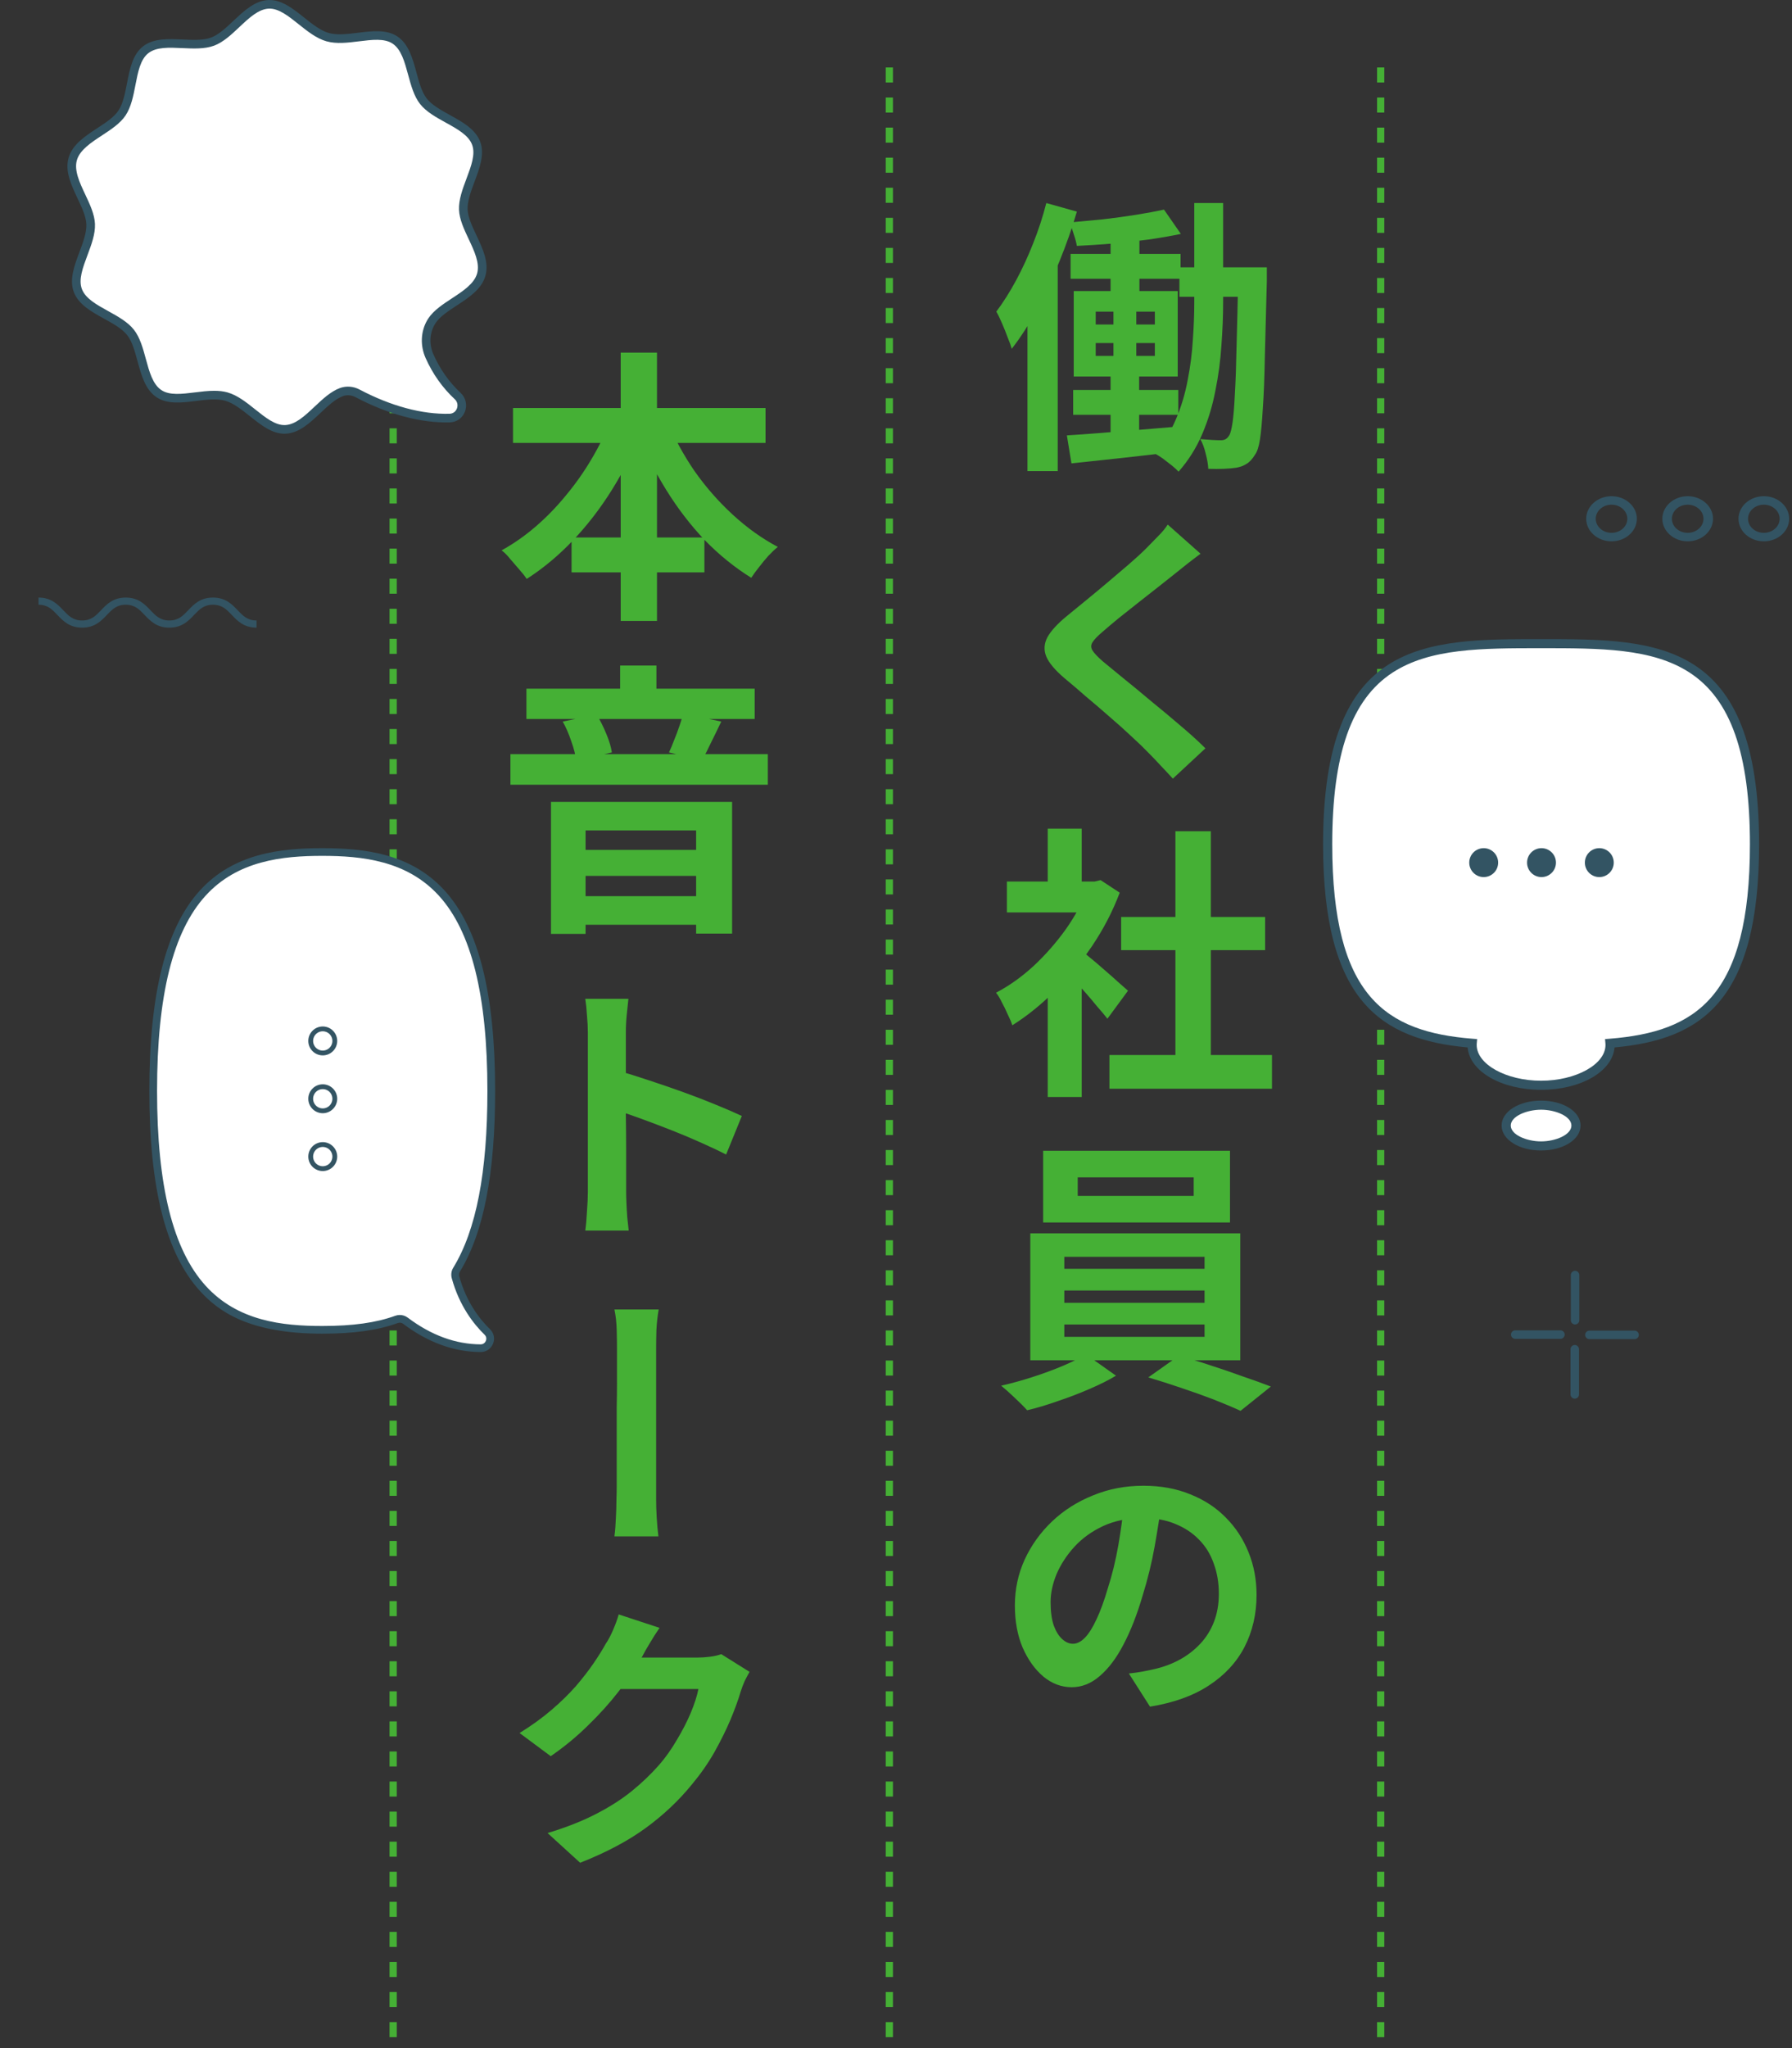 <svg width="372" height="425" viewBox="0 0 372 425" fill="none" xmlns="http://www.w3.org/2000/svg">
<rect x="0" y="0" width="372" height="425" fill="#333333" stroke="none"/>
<path d="M230.544 46.699H236.533V62.947H230.544V46.699ZM222.242 52.688H245.073V57.847H222.242V52.688ZM244.835 55.475H259.186V61.583H244.835V55.475ZM222.775 80.915H244.598V86.075H222.775V80.915ZM241.633 43.496L245.132 48.537C243.076 48.972 240.803 49.367 238.312 49.723C235.861 50.039 233.37 50.316 230.84 50.553C228.31 50.751 225.879 50.909 223.546 51.028C223.428 50.316 223.21 49.506 222.894 48.596C222.617 47.648 222.321 46.837 222.004 46.165C224.258 45.967 226.571 45.75 228.943 45.513C231.354 45.236 233.667 44.92 235.881 44.564C238.095 44.208 240.012 43.852 241.633 43.496ZM221.471 90.344C223.447 90.226 225.681 90.068 228.172 89.87C230.702 89.672 233.37 89.455 236.177 89.218C239.024 88.98 241.851 88.743 244.657 88.506L244.717 93.665C240.803 94.14 236.869 94.594 232.916 95.029C229.002 95.464 225.503 95.84 222.42 96.156L221.471 90.344ZM257.051 55.475H262.981C262.981 55.475 262.981 55.653 262.981 56.009C262.981 56.365 262.981 56.78 262.981 57.254C262.981 57.689 262.981 58.045 262.981 58.322C262.823 64.529 262.685 69.787 262.566 74.096C262.487 78.405 262.349 81.943 262.151 84.711C261.993 87.478 261.795 89.633 261.558 91.174C261.321 92.677 260.985 93.725 260.55 94.317C259.997 95.227 259.423 95.859 258.83 96.215C258.237 96.611 257.526 96.887 256.696 97.045C255.944 97.164 255.055 97.243 254.027 97.283C253.039 97.322 251.971 97.322 250.825 97.283C250.785 96.373 250.607 95.326 250.291 94.14C250.014 92.954 249.639 91.945 249.164 91.115C250.074 91.194 250.904 91.254 251.655 91.293C252.406 91.333 253.019 91.353 253.493 91.353C253.849 91.353 254.165 91.273 254.442 91.115C254.719 90.957 254.976 90.68 255.213 90.285C255.45 89.85 255.668 88.98 255.865 87.676C256.063 86.332 256.221 84.394 256.34 81.864C256.498 79.295 256.616 75.974 256.696 71.902C256.814 67.83 256.933 62.829 257.051 56.899V55.475ZM227.46 71.19V73.859H239.735V71.19H227.46ZM227.46 64.667V67.335H239.735V64.667H227.46ZM222.894 60.397H244.48V78.128H222.894V60.397ZM231.137 61.88H235.881V76.527H236.474V91.115H230.544V76.527H231.137V61.88ZM247.919 42.133H253.908V62.71C253.908 65.556 253.79 68.541 253.553 71.665C253.355 74.788 252.94 77.911 252.307 81.034C251.714 84.157 250.805 87.162 249.579 90.048C248.354 92.934 246.713 95.543 244.657 97.876C244.302 97.48 243.827 97.045 243.234 96.571C242.641 96.097 242.028 95.622 241.396 95.148C240.763 94.713 240.19 94.357 239.676 94.08C241.534 91.945 243.017 89.573 244.124 86.964C245.231 84.355 246.041 81.647 246.555 78.84C247.109 76.033 247.464 73.266 247.622 70.538C247.82 67.77 247.919 65.181 247.919 62.769V42.133ZM217.201 42.133L223.546 43.912C222.558 47.312 221.352 50.751 219.929 54.23C218.545 57.709 217.003 61.01 215.303 64.133C213.643 67.257 211.884 70.004 210.026 72.376C209.867 71.783 209.591 71.012 209.195 70.063C208.84 69.075 208.444 68.087 208.009 67.098C207.575 66.07 207.179 65.26 206.823 64.667C208.247 62.769 209.611 60.615 210.915 58.203C212.22 55.792 213.406 53.222 214.473 50.494C215.58 47.727 216.489 44.94 217.201 42.133ZM213.287 58.44L219.573 52.154V52.214V97.757H213.287V58.44ZM249.224 114.901C248.314 115.573 247.405 116.265 246.496 116.977C245.626 117.688 244.835 118.321 244.124 118.874C243.175 119.625 242.028 120.535 240.684 121.602C239.38 122.63 237.996 123.717 236.533 124.864C235.07 126.01 233.647 127.137 232.264 128.244C230.919 129.351 229.773 130.319 228.824 131.15C227.796 132.019 227.104 132.751 226.749 133.344C226.432 133.897 226.452 134.451 226.808 135.004C227.164 135.558 227.855 136.289 228.883 137.198C229.99 138.107 231.433 139.294 233.212 140.756C234.991 142.18 236.909 143.761 238.965 145.5C241.06 147.2 243.096 148.9 245.073 150.6C247.049 152.261 248.769 153.822 250.232 155.285L243.471 161.571C242.641 160.662 241.791 159.752 240.921 158.843C240.091 157.934 239.241 157.044 238.372 156.175C237.502 155.265 236.355 154.158 234.932 152.854C233.548 151.549 232.026 150.185 230.366 148.762C228.705 147.299 227.045 145.876 225.385 144.492C223.764 143.069 222.281 141.804 220.937 140.697C219 139.037 217.755 137.554 217.201 136.249C216.648 134.905 216.727 133.561 217.438 132.217C218.189 130.873 219.534 129.41 221.471 127.829C222.617 126.88 223.922 125.812 225.385 124.626C226.887 123.401 228.409 122.136 229.951 120.831C231.493 119.527 232.955 118.281 234.339 117.095C235.762 115.87 236.968 114.763 237.956 113.774C238.787 112.944 239.617 112.094 240.447 111.224C241.317 110.355 241.969 109.564 242.404 108.852L249.224 114.901ZM230.307 218.921H264.049V225.919H230.307V218.921ZM232.738 190.279H262.626V197.158H232.738V190.279ZM244.005 172.488H251.358V222.301H244.005V172.488ZM209.018 182.925H228.409V189.33H209.018V182.925ZM217.498 203.147L224.554 194.726V227.638H217.498V203.147ZM217.498 171.955H224.554V185.89H217.498V171.955ZM223.783 196.743C224.337 197.098 225.088 197.691 226.037 198.522C227.025 199.312 228.073 200.202 229.18 201.19C230.287 202.139 231.295 203.028 232.204 203.859C233.114 204.649 233.766 205.223 234.161 205.578L229.891 211.39C229.298 210.639 228.567 209.769 227.697 208.781C226.867 207.753 225.978 206.705 225.029 205.638C224.08 204.57 223.151 203.562 222.242 202.613C221.332 201.665 220.561 200.874 219.929 200.241L223.783 196.743ZM225.859 182.925H227.223L228.468 182.629L232.441 185.238C230.979 189.112 229.061 192.809 226.689 196.327C224.317 199.806 221.708 202.949 218.861 205.756C216.015 208.563 213.109 210.896 210.144 212.754C209.947 212.121 209.63 211.37 209.195 210.5C208.8 209.591 208.385 208.741 207.95 207.95C207.555 207.12 207.159 206.468 206.764 205.993C209.492 204.57 212.101 202.712 214.592 200.419C217.082 198.087 219.316 195.537 221.293 192.769C223.27 189.962 224.792 187.096 225.859 184.171V182.925ZM223.724 244.308V248.163H247.8V244.308H223.724ZM216.549 238.793H255.332V253.678H216.549V238.793ZM220.937 267.791V270.341H250.054V267.791H220.937ZM220.937 274.848V277.398H250.054V274.848H220.937ZM220.937 260.794V263.284H250.054V260.794H220.937ZM213.88 255.931H257.466V282.261H213.88V255.931ZM225.385 281.015L231.671 285.463C230.089 286.412 228.231 287.341 226.096 288.25C224.001 289.159 221.827 289.99 219.573 290.741C217.359 291.531 215.244 292.164 213.228 292.638C212.556 291.887 211.686 291.017 210.619 290.029C209.591 289.041 208.662 288.211 207.831 287.538C209.927 287.064 212.081 286.471 214.295 285.759C216.509 285.048 218.605 284.277 220.581 283.447C222.558 282.616 224.159 281.806 225.385 281.015ZM238.372 285.819L244.657 281.371C246.753 281.885 248.967 282.537 251.299 283.328C253.632 284.079 255.885 284.85 258.059 285.641C260.273 286.392 262.191 287.084 263.812 287.716L257.526 292.757C255.984 292.045 254.106 291.255 251.892 290.385C249.718 289.555 247.445 288.744 245.073 287.954C242.74 287.163 240.506 286.451 238.372 285.819ZM241.159 311.561C240.763 314.527 240.269 317.669 239.676 320.99C239.083 324.311 238.253 327.691 237.186 331.131C236.039 335.045 234.715 338.425 233.212 341.271C231.75 344.078 230.109 346.253 228.29 347.794C226.511 349.336 224.574 350.107 222.479 350.107C220.344 350.107 218.387 349.376 216.608 347.913C214.829 346.411 213.386 344.394 212.279 341.864C211.212 339.334 210.678 336.428 210.678 333.147C210.678 329.787 211.35 326.624 212.694 323.659C214.078 320.654 215.976 318.006 218.387 315.713C220.799 313.42 223.625 311.621 226.867 310.316C230.109 308.972 233.608 308.3 237.363 308.3C240.961 308.3 244.203 308.893 247.089 310.079C249.975 311.225 252.426 312.827 254.442 314.882C256.498 316.938 258.079 319.35 259.186 322.117C260.293 324.845 260.847 327.79 260.847 330.953C260.847 334.906 260.016 338.504 258.356 341.746C256.696 344.948 254.225 347.616 250.943 349.751C247.702 351.886 243.63 353.349 238.727 354.14L234.339 347.261C235.446 347.142 236.415 347.004 237.245 346.846C238.115 346.687 238.965 346.51 239.795 346.312C241.653 345.877 243.373 345.225 244.954 344.355C246.535 343.485 247.939 342.398 249.164 341.093C250.39 339.789 251.339 338.267 252.011 336.527C252.683 334.788 253.019 332.851 253.019 330.716C253.019 328.423 252.663 326.327 251.951 324.43C251.279 322.493 250.252 320.832 248.868 319.448C247.524 318.065 245.863 316.978 243.887 316.187C241.949 315.396 239.735 315.001 237.245 315.001C234.161 315.001 231.414 315.554 229.002 316.661C226.63 317.768 224.633 319.211 223.013 320.99C221.431 322.73 220.206 324.608 219.336 326.624C218.506 328.64 218.091 330.577 218.091 332.435C218.091 334.373 218.308 335.993 218.743 337.298C219.217 338.563 219.81 339.512 220.522 340.145C221.234 340.777 221.965 341.093 222.716 341.093C223.546 341.093 224.357 340.698 225.147 339.907C225.978 339.077 226.788 337.812 227.579 336.112C228.409 334.373 229.2 332.218 229.951 329.648C230.86 326.841 231.591 323.857 232.145 320.694C232.698 317.531 233.114 314.428 233.39 311.384L241.159 311.561Z" fill="#45B035"/>
<path d="M106.495 84.67H158.917V91.905H106.495V84.67ZM118.652 111.533H146.227V118.768H118.652V111.533ZM128.852 73.166H136.383V128.849H128.852V73.166ZM126.717 87.279L133.24 89.355C131.54 93.624 129.484 97.697 127.073 101.571C124.661 105.445 121.953 108.964 118.949 112.126C115.984 115.25 112.781 117.918 109.342 120.132C108.946 119.539 108.433 118.887 107.8 118.175C107.167 117.424 106.535 116.693 105.902 115.981C105.309 115.23 104.716 114.637 104.123 114.202C106.574 112.858 108.927 111.217 111.18 109.28C113.434 107.343 115.529 105.188 117.466 102.816C119.443 100.444 121.202 97.954 122.744 95.344C124.325 92.695 125.65 90.007 126.717 87.279ZM138.577 87.457C140 90.936 141.859 94.356 144.152 97.716C146.484 101.037 149.133 104.061 152.098 106.789C155.063 109.517 158.186 111.751 161.467 113.49C160.874 113.965 160.222 114.578 159.51 115.329C158.838 116.08 158.186 116.87 157.554 117.701C156.921 118.491 156.387 119.223 155.952 119.895C152.513 117.76 149.291 115.151 146.286 112.067C143.321 108.944 140.653 105.465 138.281 101.63C135.909 97.795 133.853 93.783 132.113 89.592L138.577 87.457ZM109.282 142.91H156.664V149.196H109.282V142.91ZM105.962 156.49H159.392V162.835H105.962V156.49ZM117.94 176.355H147.532V181.752H117.94V176.355ZM118 185.962H147.591V191.892H118V185.962ZM128.733 138.106H136.264V146.705H128.733V138.106ZM114.382 166.393H151.979V193.731H144.507V172.323H121.558V193.79H114.382V166.393ZM141.779 148.069L149.726 149.729C149.014 151.232 148.303 152.694 147.591 154.118C146.919 155.541 146.306 156.747 145.753 157.735L138.874 156.134C139.23 155.383 139.585 154.533 139.941 153.584C140.336 152.635 140.692 151.686 141.009 150.737C141.364 149.749 141.621 148.86 141.779 148.069ZM116.814 149.729L123.871 148.306C124.622 149.532 125.294 150.876 125.887 152.339C126.48 153.762 126.855 155.027 127.014 156.134L119.601 157.794C119.482 156.687 119.146 155.363 118.593 153.821C118.079 152.279 117.486 150.915 116.814 149.729ZM122.032 247.286C122.032 246.574 122.032 245.388 122.032 243.728C122.032 242.067 122.032 240.13 122.032 237.916C122.032 235.702 122.032 233.389 122.032 230.978C122.032 228.527 122.032 226.194 122.032 223.98C122.032 221.727 122.032 219.75 122.032 218.05C122.032 216.311 122.032 215.046 122.032 214.255C122.032 213.227 121.973 212.061 121.854 210.756C121.775 209.452 121.657 208.285 121.499 207.257H130.453C130.334 208.285 130.216 209.412 130.097 210.638C129.979 211.824 129.919 213.029 129.919 214.255C129.919 215.283 129.919 216.706 129.919 218.525C129.919 220.343 129.919 222.379 129.919 224.633C129.919 226.886 129.919 229.199 129.919 231.571C129.959 233.903 129.979 236.137 129.979 238.272C129.979 240.407 129.979 242.265 129.979 243.846C129.979 245.427 129.979 246.574 129.979 247.286C129.979 247.839 129.998 248.61 130.038 249.598C130.077 250.547 130.137 251.555 130.216 252.623C130.334 253.651 130.433 254.56 130.512 255.351H121.499C121.657 254.204 121.775 252.86 121.854 251.318C121.973 249.776 122.032 248.432 122.032 247.286ZM128.2 222.142C130.137 222.695 132.291 223.368 134.663 224.158C137.075 224.949 139.486 225.779 141.898 226.649C144.31 227.519 146.563 228.388 148.658 229.258C150.793 230.128 152.572 230.899 153.995 231.571L150.734 239.576C149.113 238.746 147.314 237.896 145.338 237.027C143.4 236.157 141.424 235.327 139.407 234.536C137.391 233.745 135.414 232.994 133.477 232.282C131.54 231.571 129.781 230.958 128.2 230.444V222.142ZM128.022 308.431C128.022 307.878 128.022 307.047 128.022 305.94C128.022 304.794 128.022 303.47 128.022 301.967C128.022 300.425 128.022 298.804 128.022 297.105C128.022 295.405 128.022 293.705 128.022 292.005C128.061 290.265 128.081 288.605 128.081 287.023C128.081 285.442 128.081 284.039 128.081 282.813C128.081 281.587 128.081 280.599 128.081 279.848C128.081 278.82 128.061 277.535 128.022 275.993C127.982 274.452 127.824 273.028 127.547 271.724C128.377 271.724 129.386 271.724 130.572 271.724C131.758 271.724 132.924 271.724 134.07 271.724C135.217 271.724 136.106 271.724 136.739 271.724C136.502 273.028 136.344 274.452 136.264 275.993C136.225 277.496 136.205 278.781 136.205 279.848C136.205 280.56 136.205 281.548 136.205 282.813C136.205 284.039 136.205 285.442 136.205 287.023C136.205 288.565 136.205 290.206 136.205 291.945C136.205 293.685 136.205 295.405 136.205 297.105C136.205 298.804 136.205 300.406 136.205 301.908C136.205 303.41 136.205 304.735 136.205 305.881C136.205 307.028 136.205 307.878 136.205 308.431C136.205 309.024 136.205 309.914 136.205 311.1C136.205 312.246 136.245 313.511 136.324 314.895C136.403 316.279 136.521 317.583 136.68 318.809C135.889 318.809 134.92 318.809 133.774 318.809C132.667 318.809 131.56 318.809 130.453 318.809C129.346 318.809 128.377 318.809 127.547 318.809C127.705 317.583 127.804 316.338 127.844 315.073C127.923 313.768 127.962 312.523 127.962 311.337C128.002 310.151 128.022 309.182 128.022 308.431ZM155.597 346.923C155.28 347.477 154.944 348.109 154.588 348.821C154.272 349.533 153.995 350.264 153.758 351.015C153.244 352.755 152.533 354.712 151.623 356.886C150.714 359.021 149.607 361.255 148.303 363.587C146.998 365.88 145.456 368.094 143.677 370.229C140.949 373.589 137.747 376.614 134.07 379.302C130.394 381.99 125.847 384.402 120.431 386.537L113.671 380.369C117.585 379.183 120.945 377.859 123.752 376.396C126.598 374.933 129.069 373.352 131.165 371.652C133.299 369.913 135.197 368.094 136.857 366.196C138.162 364.694 139.368 362.994 140.475 361.096C141.621 359.199 142.59 357.321 143.381 355.463C144.171 353.565 144.705 351.905 144.982 350.482H125.59L128.318 343.958C128.832 343.958 129.643 343.958 130.749 343.958C131.896 343.958 133.181 343.958 134.604 343.958C136.067 343.958 137.49 343.958 138.874 343.958C140.297 343.958 141.542 343.958 142.61 343.958C143.677 343.958 144.389 343.958 144.745 343.958C145.614 343.958 146.504 343.899 147.413 343.781C148.322 343.662 149.093 343.484 149.726 343.247L155.597 346.923ZM136.917 337.791C136.205 338.819 135.513 339.906 134.841 341.053C134.169 342.16 133.675 343.029 133.359 343.662C132.054 345.994 130.433 348.406 128.496 350.897C126.598 353.348 124.444 355.74 122.032 358.072C119.66 360.405 117.09 362.52 114.323 364.417L107.859 359.614C110.35 358.072 112.564 356.471 114.501 354.811C116.438 353.15 118.118 351.509 119.542 349.889C120.965 348.228 122.19 346.647 123.218 345.144C124.246 343.642 125.096 342.278 125.768 341.053C126.243 340.381 126.737 339.452 127.251 338.266C127.765 337.079 128.16 335.992 128.437 335.004L136.917 337.791Z" fill="#45B035"/>
<line x1="184.615" y1="14" x2="184.615" y2="425" stroke="#45B035" stroke-width="1.5" stroke-dasharray="3.12 3.12"/>
<line x1="81.615" y1="14" x2="81.615" y2="425" stroke="#45B035" stroke-width="1.5" stroke-dasharray="3.12 3.12"/>
<line x1="286.615" y1="14" x2="286.615" y2="425" stroke="#45B035" stroke-width="1.5" stroke-dasharray="3.12 3.12"/>
<g clip-path="url(#clip0_5219_112740)">
<path d="M334.219 216.483C334.229 216.6 334.233 216.721 334.233 216.838C334.233 221.456 327.821 225.199 319.914 225.199C312.006 225.199 305.594 221.456 305.594 216.838C305.594 216.721 305.598 216.6 305.608 216.483C288.159 215.095 275.608 208.319 275.608 175.199C275.608 133.56 295.443 133.56 319.914 133.56C344.384 133.56 364.219 133.56 364.219 175.199C364.219 208.319 351.668 215.095 334.219 216.483Z" fill="white"/>
<path d="M319.913 226.143C311.633 226.143 305.087 222.321 304.665 217.35C286.616 215.701 274.657 207.688 274.657 175.199C274.657 132.616 295.63 132.616 319.913 132.616C344.197 132.616 365.169 132.616 365.169 175.199C365.169 207.688 353.21 215.701 335.162 217.35C334.739 222.321 328.194 226.143 319.913 226.143ZM319.913 134.504C307.557 134.504 296.885 134.504 289.105 139.555C280.546 145.112 276.559 156.438 276.559 175.199C276.559 206.864 287.703 214.112 305.684 215.542L306.637 215.618L306.555 216.564C306.547 216.654 306.545 216.747 306.545 216.838C306.545 220.858 312.667 224.255 319.913 224.255C327.16 224.255 333.281 220.858 333.281 216.838C333.281 216.747 333.279 216.654 333.271 216.564L333.19 215.618L334.143 215.542C352.124 214.112 363.267 206.864 363.267 175.199C363.267 156.438 359.281 145.112 350.722 139.555C342.941 134.504 332.27 134.504 319.913 134.504Z" fill="#335463"/>
<path d="M319.913 237.79C323.914 237.79 327.157 235.896 327.157 233.56C327.157 231.224 323.914 229.33 319.913 229.33C315.913 229.33 312.669 231.224 312.669 233.56C312.669 235.896 315.913 237.79 319.913 237.79Z" fill="white"/>
<path d="M319.913 238.733C315.318 238.733 311.718 236.461 311.718 233.559C311.718 230.658 315.318 228.386 319.913 228.386C324.508 228.386 328.108 230.658 328.108 233.559C328.108 236.461 324.508 238.733 319.913 238.733ZM319.913 230.274C316.937 230.274 313.62 231.623 313.62 233.559C313.62 235.496 316.937 236.845 319.913 236.845C322.889 236.845 326.206 235.496 326.206 233.559C326.206 231.623 322.889 230.274 319.913 230.274Z" fill="#335463"/>
<circle cx="308" cy="179" r="3" fill="#335463"/>
<circle cx="320" cy="179" r="3" fill="#335463"/>
<circle cx="332" cy="179" r="3" fill="#335463"/>
</g>
<g clip-path="url(#clip1_5219_112740)">
<path d="M93.333 86.756C86.849 86.922 80.157 84.757 74.215 81.62C73.194 81.08 71.984 80.957 70.9 81.353C70.893 81.356 70.887 81.358 70.881 81.36C66.85 82.852 63.606 88.931 59.218 89.101C54.986 89.267 51.282 83.506 46.987 82.292C42.692 81.078 36.523 84.048 33.002 81.692C29.352 79.251 29.759 72.366 27.102 68.984C24.422 65.57 17.658 64.338 16.15 60.262C14.661 56.226 18.991 50.904 18.821 46.514C18.656 42.277 13.878 37.314 15.095 33.013C16.307 28.713 22.968 26.984 25.321 23.459C27.759 19.803 26.851 12.999 30.229 10.338C33.638 7.651 40.044 10.146 44.12 8.64C48.15 7.149 51.394 1.07 55.782 0.9C60.014 0.734 63.718 6.495 68.013 7.709C72.308 8.923 78.477 5.953 81.998 8.309C85.648 10.75 85.241 17.635 87.898 21.017C90.578 24.431 97.342 25.663 98.85 29.739C100.339 33.775 96.009 39.096 96.179 43.486C96.344 47.724 101.122 52.687 99.905 56.987C98.693 61.288 92.032 63.017 89.679 66.542C89.596 66.665 89.518 66.792 89.443 66.922C88.217 69.049 88.163 71.673 89.161 73.916C90.823 77.652 93.025 80.332 95.011 82.181C96.735 83.784 95.685 86.696 93.333 86.756Z" fill="white"/>
<path d="M59.038 90C56.43 90 54.112 88.149 51.869 86.358C50.196 85.022 48.467 83.641 46.744 83.154C45.022 82.667 42.825 82.939 40.701 83.201C37.774 83.564 34.748 83.937 32.505 82.436C30.156 80.865 29.337 77.849 28.544 74.933C27.974 72.837 27.436 70.858 26.399 69.537C25.343 68.193 23.447 67.145 21.614 66.133C18.991 64.684 16.278 63.185 15.311 60.573C14.357 57.989 15.44 55.102 16.487 52.31C17.228 50.333 17.994 48.289 17.927 46.549C17.863 44.913 17.002 43.086 16.089 41.151C14.791 38.396 13.448 35.547 14.234 32.769C15.017 29.993 17.647 28.268 20.191 26.601C21.98 25.429 23.669 24.322 24.578 22.96C25.544 21.512 25.959 19.367 26.36 17.294C26.927 14.365 27.514 11.337 29.676 9.634C31.861 7.91 34.957 8.055 37.95 8.194C40.042 8.291 42.205 8.392 43.81 7.8C45.383 7.218 46.874 5.813 48.453 4.325C50.651 2.255 52.923 0.114 55.747 0.004C58.441 -0.102 60.827 1.802 63.132 3.643C64.804 4.978 66.534 6.359 68.256 6.846C69.978 7.333 72.175 7.061 74.299 6.799C77.226 6.437 80.252 6.063 82.495 7.564C84.844 9.135 85.663 12.151 86.456 15.067C87.026 17.163 87.564 19.143 88.601 20.463C89.657 21.807 91.553 22.855 93.386 23.867C96.01 25.316 98.722 26.815 99.689 29.427C100.642 32.011 99.56 34.898 98.513 37.691C97.772 39.667 97.006 41.711 97.073 43.451C97.137 45.087 97.999 46.915 98.911 48.849C100.209 51.604 101.552 54.453 100.766 57.231C99.984 60.007 97.353 61.732 94.809 63.399C93.02 64.571 91.331 65.678 90.422 67.04C90.351 67.146 90.283 67.257 90.218 67.37C89.162 69.203 89.072 71.514 89.978 73.551C91.349 76.633 93.248 79.316 95.621 81.524C96.685 82.514 97.04 84.033 96.526 85.394C96.014 86.749 94.799 87.614 93.356 87.651C87.345 87.799 80.582 85.993 73.798 82.412C72.97 81.975 72.026 81.896 71.206 82.195C69.617 82.782 68.126 84.187 66.547 85.674C64.35 87.745 62.077 89.886 59.253 89.996C59.181 89.999 59.109 90 59.038 90ZM44.465 81.092C45.422 81.092 46.354 81.182 47.23 81.43C49.3 82.015 51.173 83.51 52.984 84.957C55.128 86.668 57.149 88.29 59.183 88.205C61.338 88.122 63.273 86.299 65.321 84.37C66.961 82.825 68.656 81.228 70.57 80.52C71.886 80.039 73.358 80.154 74.632 80.827C81.146 84.266 87.608 86.008 93.31 85.86C94.022 85.842 94.599 85.43 94.852 84.76C95.056 84.222 95.044 83.434 94.402 82.836C91.852 80.463 89.814 77.584 88.344 74.281C87.205 71.72 87.326 68.802 88.668 66.474C88.753 66.327 88.842 66.183 88.935 66.044C90.046 64.379 91.969 63.118 93.829 61.9C96.097 60.413 98.444 58.876 99.044 56.744C99.648 54.611 98.45 52.071 97.292 49.614C96.344 47.602 95.363 45.522 95.285 43.521C95.204 41.42 96.034 39.204 96.838 37.061C97.812 34.462 98.733 32.007 98.01 30.049C97.275 28.062 94.966 26.786 92.522 25.436C90.532 24.337 88.474 23.201 87.195 21.57C85.933 19.964 85.321 17.714 84.73 15.538C83.991 12.82 83.293 10.252 81.501 9.054C79.811 7.923 77.24 8.24 74.519 8.577C72.218 8.862 69.84 9.155 67.77 8.571C65.7 7.986 63.827 6.49 62.016 5.043C59.873 3.332 57.851 1.712 55.817 1.795C53.662 1.878 51.727 3.701 49.679 5.63C48.039 7.175 46.344 8.772 44.43 9.481C42.484 10.199 40.137 10.089 37.866 9.984C35.078 9.854 32.445 9.731 30.782 11.042C29.144 12.333 28.645 14.908 28.117 17.635C27.682 19.883 27.232 22.207 26.065 23.956C24.954 25.621 23.031 26.881 21.171 28.1C18.903 29.587 16.557 31.125 15.956 33.256C15.352 35.389 16.55 37.93 17.708 40.386C18.656 42.398 19.637 44.479 19.715 46.479C19.797 48.58 18.966 50.796 18.162 52.94C17.188 55.539 16.267 57.994 16.99 59.951C17.725 61.938 20.034 63.214 22.478 64.564C24.468 65.663 26.526 66.799 27.805 68.43C29.067 70.036 29.679 72.286 30.27 74.462C31.009 77.181 31.707 79.748 33.499 80.947C35.189 82.077 37.76 81.76 40.481 81.423C41.808 81.259 43.16 81.092 44.465 81.092Z" fill="#335463"/>
</g>
<g clip-path="url(#clip2_5219_112740)">
<path d="M99.769 279.759C93.889 279.737 88.592 277.389 84.161 274.056C83.635 273.66 82.942 273.558 82.324 273.783C77.666 275.476 72.428 275.948 66.893 275.948C47.515 275.948 31.802 269.479 31.802 226.375C31.802 183.024 47.515 176.798 66.893 176.798C86.271 176.798 101.984 183.024 101.984 226.375C101.984 244.499 99.29 256.11 94.763 263.497C94.482 263.955 94.414 264.512 94.555 265.03C96.049 270.498 98.857 274.161 101.157 276.392C102.422 277.619 101.536 279.766 99.769 279.759Z" fill="white"/>
<path d="M99.777 280.557H99.766C94.236 280.536 88.823 278.563 83.677 274.692C83.367 274.459 82.964 274.399 82.599 274.532C78.444 276.042 73.453 276.746 66.893 276.746C51.513 276.746 45.235 271.997 41.485 267.86C34.43 260.077 31 246.507 31 226.375C31 206.146 34.43 192.545 41.486 184.794C48.541 177.045 58.288 176 66.893 176C75.497 176 85.244 177.045 92.299 184.794C99.355 192.545 102.785 206.146 102.785 226.375C102.785 243.578 100.385 255.856 95.448 263.912C95.287 264.175 95.243 264.507 95.329 264.821C96.805 270.224 99.618 273.784 101.717 275.82C102.54 276.619 102.78 277.775 102.343 278.838C101.907 279.899 100.924 280.557 99.777 280.557ZM82.993 272.866C83.581 272.866 84.16 273.055 84.644 273.419C89.507 277.077 94.597 278.942 99.772 278.962H99.777C100.503 278.962 100.788 278.405 100.859 278.234C100.929 278.063 101.117 277.467 100.597 276.963C98.355 274.788 95.352 270.989 93.781 265.239C93.58 264.504 93.689 263.717 94.078 263.081C98.858 255.283 101.181 243.276 101.181 226.375C101.181 206.56 97.887 193.309 91.11 185.865C84.476 178.578 75.145 177.596 66.893 177.596C58.64 177.596 49.309 178.578 42.675 185.865C35.898 193.309 32.604 206.56 32.604 226.375C32.604 246.095 35.899 259.315 42.676 266.791C49.354 274.157 58.665 275.151 66.893 275.151C73.26 275.151 78.075 274.478 82.048 273.033C82.356 272.921 82.676 272.866 82.993 272.866Z" fill="#335463"/>
<circle cx="67" cy="216" r="2.5" transform="rotate(90 67 216)" stroke="#335463"/>
<circle cx="67" cy="228" r="2.5" transform="rotate(90 67 228)" stroke="#335463"/>
<circle cx="67" cy="240" r="2.5" transform="rotate(90 67 240)" stroke="#335463"/>
</g>
<g clip-path="url(#clip3_5219_112740)">
<path d="M334.537 102.965C331.637 102.965 329.277 105.065 329.277 107.647C329.277 110.228 331.637 112.329 334.537 112.329C337.437 112.329 339.796 110.228 339.796 107.647C339.796 105.065 337.437 102.965 334.537 102.965ZM334.537 110.567C332.728 110.567 331.256 109.257 331.256 107.647C331.256 106.037 332.728 104.727 334.537 104.727C336.346 104.727 337.817 106.037 337.817 107.647C337.817 109.257 336.346 110.567 334.537 110.567Z" fill="#335463"/>
<path d="M350.344 102.965C347.444 102.965 345.085 105.065 345.085 107.647C345.085 110.228 347.444 112.329 350.344 112.329C353.245 112.329 355.604 110.228 355.604 107.647C355.604 105.065 353.245 102.965 350.344 102.965ZM350.344 110.567C348.535 110.567 347.064 109.257 347.064 107.647C347.064 106.037 348.535 104.727 350.344 104.727C352.153 104.727 353.625 106.037 353.625 107.647C353.625 109.257 352.153 110.567 350.344 110.567Z" fill="#335463"/>
<path d="M366.153 102.965C363.252 102.965 360.893 105.065 360.893 107.647C360.893 110.228 363.252 112.329 366.153 112.329C369.053 112.329 371.412 110.228 371.412 107.647C371.412 105.065 369.053 102.965 366.153 102.965ZM366.153 110.567C364.344 110.567 362.872 109.257 362.872 107.647C362.872 106.037 364.344 104.727 366.153 104.727C367.962 104.727 369.433 106.037 369.433 107.647C369.433 109.257 367.962 110.567 366.153 110.567Z" fill="#335463"/>
</g>
<g clip-path="url(#clip4_5219_112740)">
<path d="M53.256 130.242C50.627 130.242 49.296 128.844 48.122 127.611C47.037 126.471 46.1 125.486 44.204 125.486C42.307 125.486 41.37 126.471 40.286 127.611C39.112 128.844 37.781 130.242 35.152 130.242C32.523 130.242 31.192 128.844 30.018 127.611C28.934 126.471 27.997 125.486 26.101 125.486C24.205 125.486 23.268 126.471 22.184 127.611C21.01 128.844 19.68 130.242 17.051 130.242C14.422 130.242 13.091 128.844 11.918 127.611C10.833 126.471 9.896 125.486 8 125.486V124C10.629 124 11.96 125.398 13.133 126.632C14.218 127.772 15.155 128.756 17.051 128.756C18.947 128.756 19.883 127.772 20.968 126.632C22.142 125.398 23.472 124 26.101 124C28.73 124 30.061 125.398 31.234 126.632C32.319 127.772 33.256 128.756 35.152 128.756C37.048 128.756 37.985 127.772 39.07 126.632C40.244 125.398 41.574 124 44.204 124C46.834 124 48.164 125.398 49.338 126.632C50.423 127.772 51.359 128.756 53.256 128.756V130.242Z" fill="#335463"/>
</g>
<g clip-path="url(#clip5_5219_112740)">
<path d="M326.967 274.839C326.479 274.839 326.083 274.443 326.083 273.955V264.586C326.083 264.098 326.479 263.702 326.967 263.702C327.455 263.702 327.85 264.098 327.85 264.586V273.955C327.85 274.443 327.455 274.839 326.967 274.839Z" fill="#335463"/>
<path d="M323.924 277.819H314.555C314.067 277.819 313.671 277.424 313.671 276.936C313.671 276.448 314.067 276.052 314.555 276.052H323.924C324.413 276.052 324.808 276.448 324.808 276.936C324.808 277.424 324.413 277.819 323.924 277.819Z" fill="#335463"/>
<path d="M326.906 290.232C326.417 290.232 326.022 289.837 326.022 289.349V279.979C326.022 279.491 326.417 279.096 326.906 279.096C327.393 279.096 327.789 279.491 327.789 279.979V289.349C327.789 289.837 327.393 290.232 326.906 290.232Z" fill="#335463"/>
<path d="M339.317 277.881H329.947C329.459 277.881 329.064 277.485 329.064 276.997C329.064 276.509 329.459 276.114 329.947 276.114H339.317C339.805 276.114 340.201 276.509 340.201 276.997C340.201 277.485 339.805 277.881 339.317 277.881Z" fill="#335463"/>
</g>
<defs>
<clipPath id="clip0_5219_112740">
<rect width="90.512" height="106.118" fill="white" transform="translate(274.657 132.616)"/>
</clipPath>
<clipPath id="clip1_5219_112740">
<rect width="87" height="90" fill="white" transform="translate(14)"/>
</clipPath>
<clipPath id="clip2_5219_112740">
<rect width="71.785" height="104.557" fill="white" transform="translate(31 176)"/>
</clipPath>
<clipPath id="clip3_5219_112740">
<rect width="42.135" height="9.363" fill="white" transform="matrix(1 0 0 -1 329.277 112.329)"/>
</clipPath>
<clipPath id="clip4_5219_112740">
<rect width="45.256" height="6.242" fill="white" transform="translate(8 124)"/>
</clipPath>
<clipPath id="clip5_5219_112740">
<rect width="26.529" height="26.529" fill="white" transform="translate(313.671 263.703)"/>
</clipPath>
</defs>
</svg>
